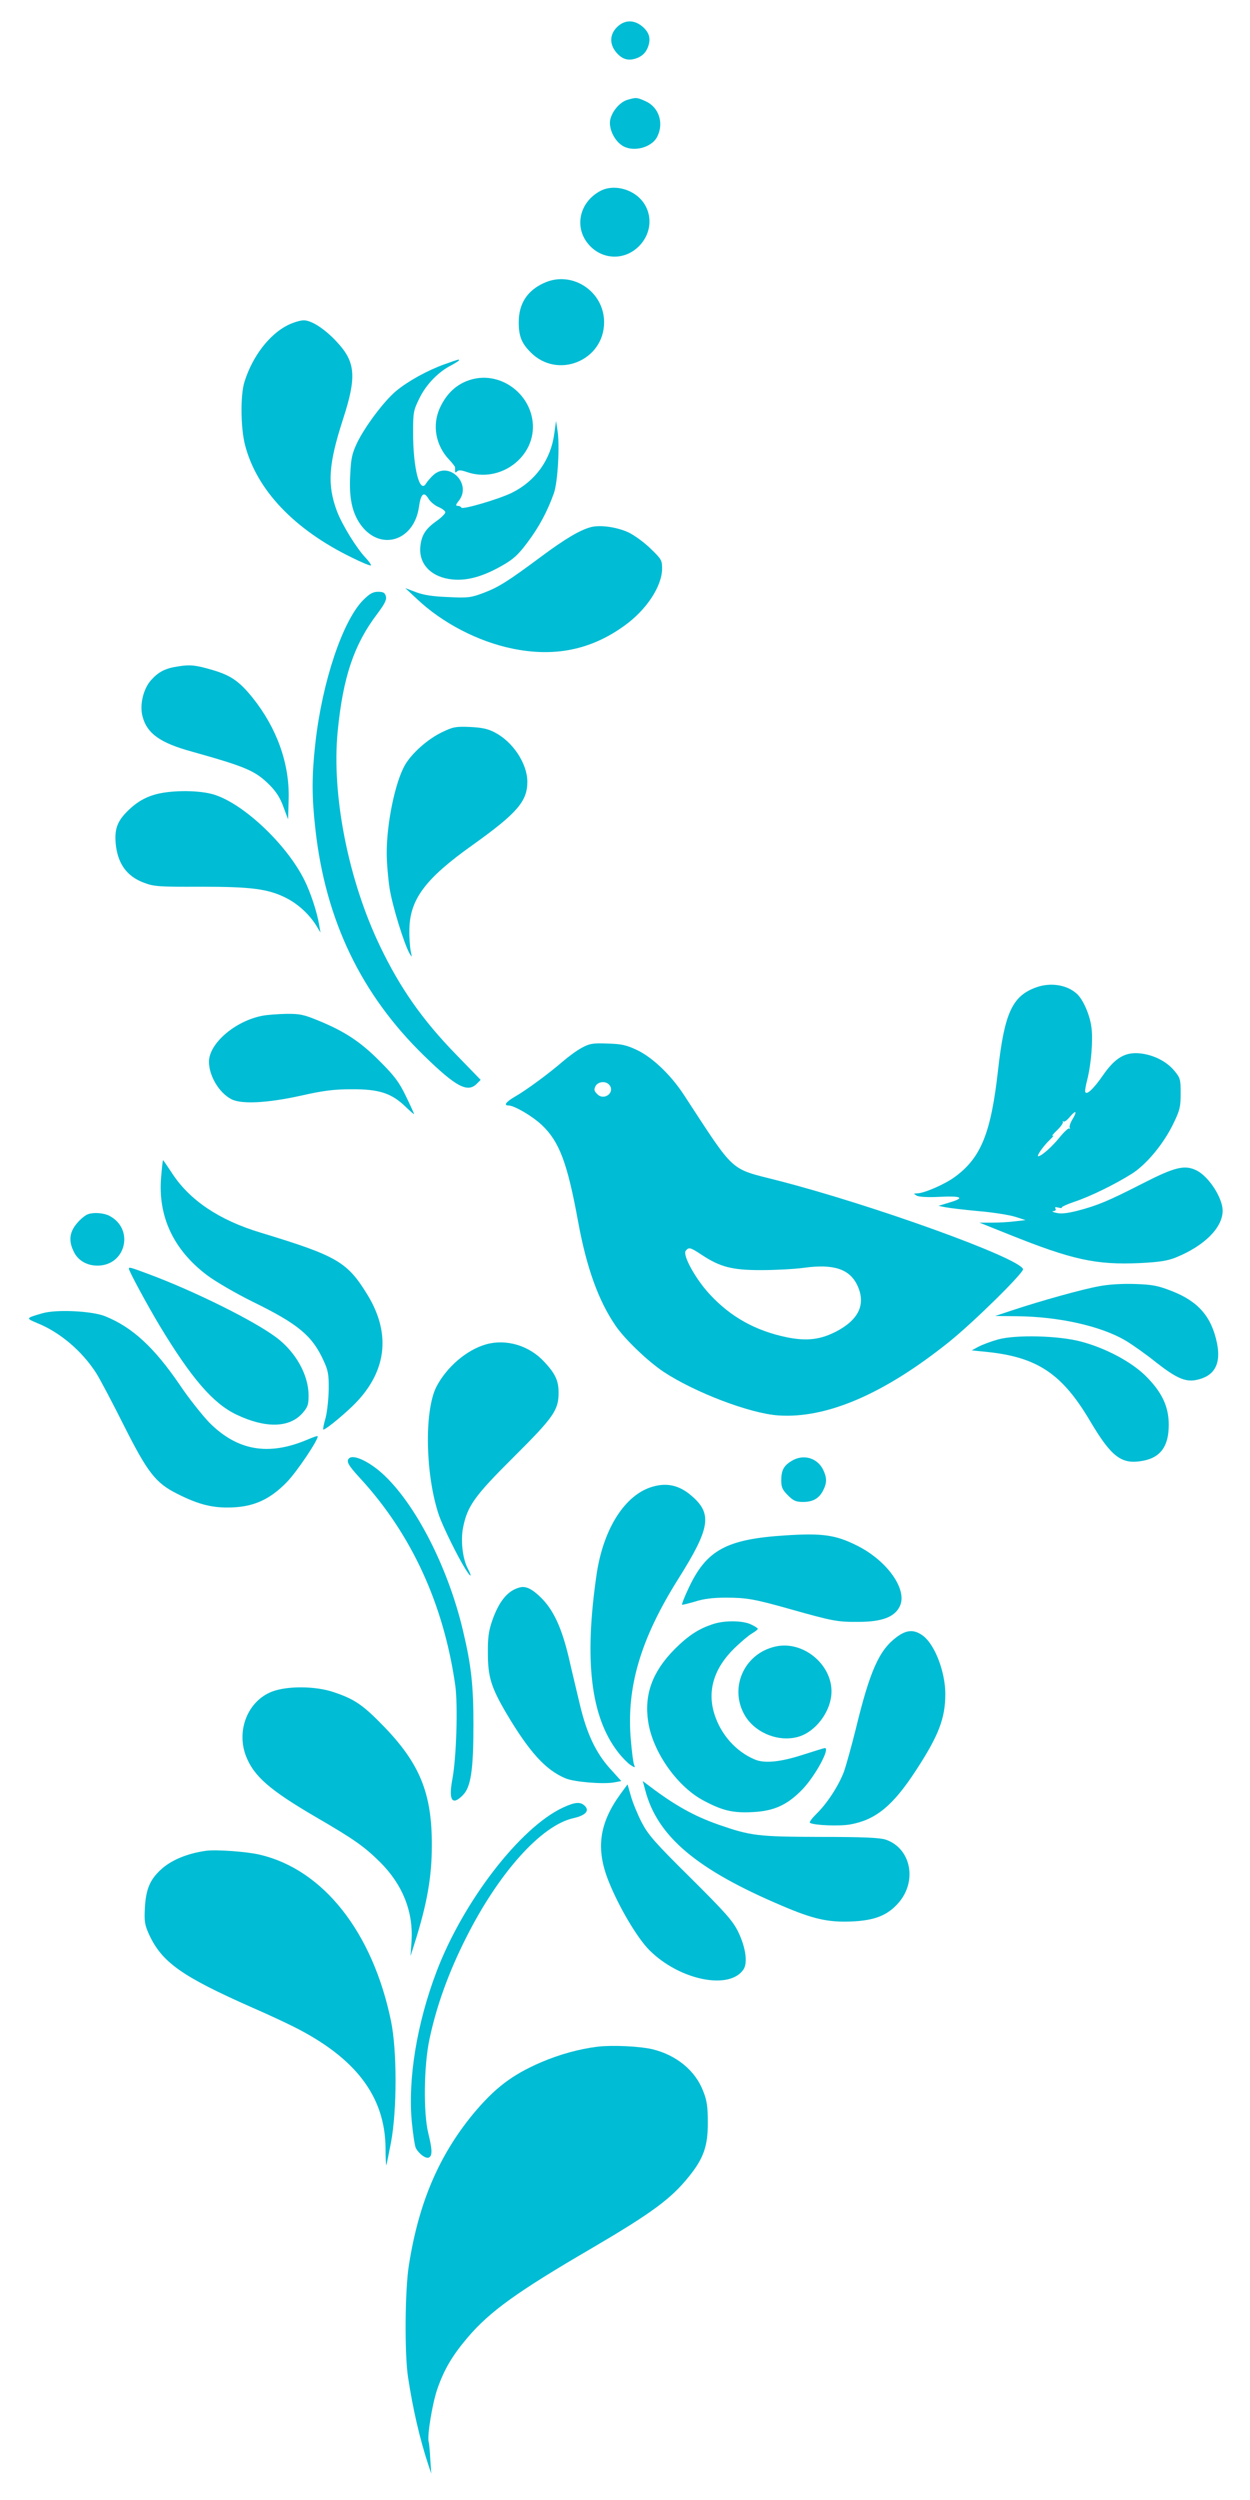 <?xml version="1.0" standalone="no"?>
<!DOCTYPE svg PUBLIC "-//W3C//DTD SVG 20010904//EN"
 "http://www.w3.org/TR/2001/REC-SVG-20010904/DTD/svg10.dtd">
<svg version="1.0" xmlns="http://www.w3.org/2000/svg"
 width="640pt" height="1280pt" viewBox="0 0 640 1280"
 preserveAspectRatio="xMidYMid meet">
<g transform="translate(0,1280) scale(0.1,-0.1)"
fill="#00bcd4" stroke="none">
<path d="M3159 12661 c-38 -38 -39 -87 -4 -129 32 -38 65 -46 110 -28 25 11
40 26 51 51 18 45 10 78 -28 110 -42 35 -91 34 -129 -4z"/>
<path d="M3213 12289 c-39 -11 -80 -59 -89 -104 -7 -41 18 -99 57 -127 53 -40
154 -17 184 42 35 69 9 150 -58 181 -47 21 -49 21 -94 8z"/>
<path d="M3075 11823 c-101 -53 -134 -170 -74 -258 65 -94 190 -106 270 -26
88 88 66 227 -44 280 -51 25 -110 26 -152 4z"/>
<path d="M2785 11351 c-86 -39 -129 -106 -129 -201 0 -71 14 -107 61 -154 138
-140 376 -42 376 154 0 159 -165 267 -308 201z"/>
<path d="M1473 11135 c-94 -47 -180 -159 -221 -289 -22 -68 -20 -239 3 -326
60 -230 253 -432 547 -575 50 -25 94 -43 97 -40 2 3 -9 20 -26 38 -47 49 -121
169 -148 240 -50 135 -44 238 31 470 71 218 65 294 -32 397 -61 66 -129 110
-169 110 -17 0 -54 -11 -82 -25z"/>
<path d="M2276 10935 c-89 -32 -188 -87 -248 -137 -62 -52 -158 -180 -199
-264 -27 -57 -32 -81 -36 -168 -6 -113 9 -186 49 -246 98 -145 277 -95 303 84
9 67 25 82 48 44 9 -16 33 -36 52 -44 19 -8 35 -20 35 -27 0 -7 -20 -27 -44
-44 -58 -41 -78 -73 -84 -133 -8 -90 58 -157 166 -167 75 -7 154 15 251 70 60
34 84 56 131 119 59 78 103 160 136 253 20 57 31 248 18 323 l-7 47 -9 -65
c-18 -135 -97 -244 -219 -304 -69 -33 -253 -87 -257 -75 -2 5 -10 9 -19 9 -11
0 -10 6 6 26 69 87 -50 206 -131 131 -14 -13 -29 -31 -35 -40 -33 -61 -68 72
-68 258 0 105 2 114 33 177 35 71 97 135 165 169 20 11 37 22 37 24 0 6 5 8
-74 -20z"/>
<path d="M2430 10861 c-80 -17 -140 -67 -178 -150 -40 -88 -22 -192 49 -266
15 -16 28 -33 29 -37 0 -5 0 -13 0 -20 0 -8 3 -9 11 -1 7 7 21 6 47 -3 174
-62 360 80 339 258 -17 144 -158 248 -297 219z"/>
<path d="M3025 10101 c-56 -15 -132 -60 -253 -150 -171 -127 -218 -157 -297
-187 -64 -24 -79 -26 -180 -21 -79 3 -125 10 -165 25 l-55 21 60 -56 c130
-123 313 -218 489 -254 214 -44 400 -7 571 116 114 81 195 203 195 295 0 41
-4 48 -58 100 -31 31 -82 68 -112 83 -59 28 -146 41 -195 28z"/>
<path d="M1860 9728 c-105 -105 -210 -418 -245 -730 -19 -168 -19 -278 0 -445
52 -466 235 -846 557 -1159 163 -159 222 -190 269 -143 l20 20 -128 132 c-171
176 -285 339 -387 552 -163 339 -249 776 -217 1101 27 276 83 443 201 599 39
52 50 73 46 91 -5 19 -13 24 -40 24 -26 0 -43 -9 -76 -42z"/>
<path d="M912 9388 c-67 -10 -101 -28 -140 -72 -39 -45 -58 -127 -42 -185 23
-87 90 -135 255 -180 274 -77 322 -97 395 -170 34 -34 55 -67 71 -112 l24 -64
3 104 c5 180 -60 363 -185 519 -67 83 -111 114 -203 141 -88 26 -116 29 -178
19z"/>
<path d="M2263 9051 c-73 -35 -154 -107 -189 -167 -50 -86 -94 -296 -94 -451
0 -49 7 -131 15 -183 15 -92 73 -279 101 -330 14 -24 14 -24 7 10 -4 19 -8 69
-7 110 2 155 81 261 323 433 228 163 281 224 281 324 0 94 -75 206 -167 253
-36 19 -67 25 -128 28 -72 3 -86 0 -142 -27z"/>
<path d="M784 8729 c-42 -13 -78 -34 -112 -64 -68 -61 -86 -102 -80 -180 9
-105 56 -172 146 -205 50 -19 77 -21 288 -20 263 0 347 -11 440 -58 62 -32
117 -83 154 -142 l21 -35 -7 40 c-11 66 -44 166 -76 230 -94 188 -323 401
-474 440 -82 21 -224 19 -300 -6z"/>
<path d="M5306 7745 c-123 -44 -163 -131 -196 -424 -36 -322 -87 -448 -220
-546 -51 -38 -159 -85 -194 -85 -20 -1 -20 -1 -2 -12 12 -6 54 -9 112 -6 116
6 138 -4 58 -28 l-59 -18 35 -7 c19 -4 96 -13 170 -20 74 -6 159 -20 188 -29
l53 -17 -53 -6 c-29 -4 -82 -7 -118 -7 l-65 0 150 -60 c326 -131 447 -157 671
-147 101 5 143 12 185 29 147 60 239 153 239 240 -1 65 -69 171 -131 204 -62
32 -112 20 -280 -66 -178 -91 -230 -112 -332 -139 -52 -13 -84 -17 -108 -11
-19 4 -26 8 -16 9 11 1 15 6 11 13 -5 8 0 9 15 5 13 -3 20 -3 17 0 -3 3 26 17
65 30 81 27 206 88 295 144 75 48 163 154 213 259 32 66 36 84 36 152 0 70 -2
79 -31 114 -38 47 -102 81 -171 90 -79 10 -131 -19 -194 -109 -49 -71 -84
-104 -92 -89 -3 4 1 31 9 61 21 82 31 207 22 272 -8 63 -43 143 -75 171 -50
46 -134 59 -207 33z m185 -676 c-11 -18 -17 -37 -14 -43 3 -6 3 -8 -2 -4 -4 4
-27 -17 -51 -47 -40 -49 -93 -95 -108 -95 -11 0 27 54 59 84 16 15 23 25 15
21 -8 -4 1 8 20 26 19 18 34 38 32 44 -2 5 -1 7 3 3 4 -4 19 7 32 23 32 38 40
31 14 -12z"/>
<path d="M1342 7599 c-139 -27 -272 -142 -272 -235 0 -72 51 -158 113 -191 51
-28 184 -21 357 17 115 26 169 33 260 33 140 1 204 -20 275 -88 25 -24 45 -42
45 -39 0 3 -19 45 -42 92 -34 71 -59 104 -133 178 -98 99 -179 153 -316 209
-73 30 -94 35 -164 34 -44 -1 -99 -5 -123 -10z"/>
<path d="M2980 7436 c-25 -13 -70 -46 -100 -72 -72 -62 -183 -144 -242 -178
-47 -27 -61 -46 -35 -46 30 0 122 -54 171 -100 90 -85 131 -194 186 -495 43
-235 104 -405 192 -533 47 -69 165 -182 246 -236 159 -105 441 -213 587 -223
247 -17 542 110 875 377 128 103 383 355 378 372 -19 58 -773 330 -1257 454
-249 64 -213 31 -480 439 -66 101 -160 191 -240 229 -55 26 -80 31 -151 33
-74 3 -91 0 -130 -21z m140 -191 c31 -38 -27 -83 -62 -47 -16 16 -18 23 -9 41
13 24 53 28 71 6z m473 -870 c94 -62 155 -78 302 -78 72 0 171 5 222 12 153
21 235 -7 274 -93 43 -95 5 -174 -111 -234 -82 -42 -151 -49 -251 -29 -160 33
-288 104 -395 220 -72 77 -141 202 -123 223 16 20 23 18 82 -21z"/>
<path d="M825 6773 c-17 -201 63 -372 235 -502 44 -33 147 -93 234 -136 233
-114 305 -174 363 -302 23 -50 27 -70 26 -148 -1 -49 -8 -115 -16 -145 -9 -30
-14 -57 -12 -59 6 -5 84 57 148 118 175 168 203 366 80 569 -105 172 -155 201
-549 321 -213 64 -365 167 -455 307 -23 35 -43 64 -44 64 -2 0 -6 -39 -10 -87z"/>
<path d="M450 6583 c-23 -9 -60 -45 -76 -75 -19 -36 -18 -72 3 -115 21 -46 67
-73 122 -73 146 0 190 188 61 255 -29 15 -81 19 -110 8z"/>
<path d="M660 6304 c0 -12 93 -184 157 -291 163 -270 274 -399 394 -456 149
-71 271 -68 338 8 27 31 31 44 31 90 0 104 -65 222 -165 297 -113 85 -415 235
-647 322 -102 38 -108 40 -108 30z"/>
<path d="M5625 6214 c-84 -15 -295 -74 -443 -123 l-87 -29 110 -1 c218 -2 434
-51 560 -126 33 -20 103 -69 155 -111 101 -79 148 -100 202 -90 95 18 131 81
109 189 -28 136 -96 214 -232 267 -72 28 -99 33 -189 36 -66 2 -135 -2 -185
-12z"/>
<path d="M217 6076 c-86 -25 -86 -25 -27 -50 117 -47 230 -143 303 -257 19
-30 83 -151 142 -269 121 -240 162 -293 272 -348 110 -56 184 -74 281 -70 112
4 194 41 279 128 51 51 169 227 159 237 -2 2 -24 -6 -50 -17 -201 -86 -361
-58 -505 87 -36 38 -105 124 -151 193 -131 192 -243 295 -382 351 -68 27 -249
36 -321 15z"/>
<path d="M5110 5942 c-36 -10 -81 -27 -100 -37 l-35 -19 70 -7 c264 -26 392
-110 537 -356 110 -185 161 -223 271 -202 90 17 131 75 131 184 0 94 -35 168
-120 252 -74 72 -204 141 -329 174 -115 31 -335 36 -425 11z"/>
<path d="M2489 5917 c-100 -28 -203 -117 -255 -218 -63 -126 -56 -454 14 -659
21 -59 95 -210 136 -275 28 -45 35 -41 10 6 -26 51 -36 144 -23 208 22 111 59
162 259 361 204 203 230 240 230 329 0 61 -16 97 -73 158 -77 84 -195 119
-298 90z"/>
<path d="M1787 5333 c-16 -15 -3 -37 60 -105 261 -285 425 -643 484 -1057 14
-101 6 -371 -15 -481 -20 -107 -1 -137 53 -82 42 41 55 129 55 362 0 201 -11
303 -54 483 -77 326 -245 651 -413 803 -70 63 -149 99 -170 77z"/>
<path d="M4053 5320 c-40 -24 -53 -48 -53 -100 0 -34 6 -48 34 -76 28 -28 41
-34 78 -34 50 0 82 18 103 60 19 37 19 64 0 104 -30 62 -102 83 -162 46z"/>
<path d="M3341 5188 c-140 -40 -251 -213 -286 -446 -65 -443 -31 -733 110
-914 20 -26 48 -54 62 -64 25 -16 26 -16 19 2 -4 10 -11 66 -16 124 -24 270
49 518 244 828 163 259 174 332 66 424 -61 53 -125 68 -199 46z"/>
<path d="M4025 4939 c-307 -19 -409 -75 -501 -274 -20 -42 -34 -79 -32 -81 2
-2 32 6 67 16 43 14 92 20 156 20 108 0 148 -7 335 -60 213 -60 239 -65 345
-64 121 0 186 25 212 80 41 85 -65 235 -222 312 -106 53 -176 63 -360 51z"/>
<path d="M2660 4672 c-61 -16 -106 -71 -141 -173 -17 -50 -22 -86 -21 -164 0
-121 17 -175 95 -308 117 -197 200 -289 302 -332 45 -19 193 -31 249 -21 l37
7 -56 62 c-73 80 -120 179 -155 325 -15 64 -42 175 -58 246 -37 155 -79 244
-143 307 -46 45 -78 60 -109 51z"/>
<path d="M3655 4486 c-76 -24 -130 -59 -201 -130 -114 -115 -157 -233 -135
-373 24 -155 151 -335 289 -405 93 -49 146 -61 244 -56 110 5 179 36 257 117
65 68 143 211 114 211 -3 0 -55 -16 -114 -35 -115 -37 -196 -45 -246 -23 -96
41 -172 127 -205 231 -38 119 -3 235 101 337 33 32 73 66 90 76 17 10 31 21
31 24 0 4 -16 14 -35 23 -42 20 -132 21 -190 3z"/>
<path d="M4592 4419 c-91 -67 -138 -173 -211 -474 -22 -88 -49 -185 -60 -216
-28 -74 -88 -165 -141 -216 -23 -23 -38 -43 -33 -46 21 -13 153 -18 207 -8
131 24 218 96 336 277 116 178 150 266 150 391 0 112 -53 251 -113 297 -45 34
-84 33 -135 -5z"/>
<path d="M3967 4369 c-161 -38 -236 -217 -151 -356 56 -90 179 -136 279 -103
80 27 151 118 161 208 17 150 -140 287 -289 251z"/>
<path d="M1393 4139 c-123 -47 -184 -197 -134 -329 40 -104 121 -175 361 -315
191 -111 245 -149 326 -229 116 -116 171 -254 161 -406 l-5 -75 19 60 c65 204
90 343 90 507 1 267 -62 420 -250 613 -103 106 -147 136 -252 171 -93 32 -238
33 -316 3z"/>
<path d="M3304 3633 c62 -236 264 -406 701 -591 159 -68 235 -85 355 -80 118
5 184 31 240 95 98 112 64 280 -65 324 -30 10 -114 14 -335 14 -320 1 -355 5
-522 63 -125 44 -223 99 -350 195 l-37 28 13 -48z"/>
<path d="M3177 3615 c-109 -150 -127 -280 -62 -444 51 -130 147 -293 210 -356
154 -154 411 -206 482 -98 22 34 11 113 -28 193 -27 55 -64 97 -243 275 -184
182 -217 220 -251 285 -21 41 -46 102 -55 135 l-17 59 -36 -49z"/>
<path d="M2882 3545 c-219 -102 -511 -481 -647 -840 -101 -266 -148 -553 -126
-774 6 -61 15 -119 20 -129 16 -30 50 -55 66 -49 19 8 19 39 -2 124 -26 105
-23 348 6 483 36 170 98 342 188 520 167 332 385 575 549 611 62 14 84 38 58
63 -22 22 -50 20 -112 -9z"/>
<path d="M1055 3324 c-99 -14 -181 -49 -233 -98 -54 -50 -75 -100 -80 -192 -4
-72 -1 -89 21 -138 66 -143 167 -215 529 -375 76 -33 170 -77 210 -97 319
-160 469 -357 472 -621 0 -50 2 -90 4 -89 1 2 12 55 24 117 31 167 31 470 0
621 -94 456 -347 776 -672 852 -68 16 -223 27 -275 20z"/>
<path d="M3060 2321 c-95 -12 -194 -39 -290 -80 -150 -65 -237 -132 -348 -265
-175 -213 -278 -454 -328 -771 -21 -127 -23 -456 -5 -575 25 -165 60 -316 104
-450 l15 -45 -5 75 c-2 41 -6 81 -8 87 -9 29 18 195 44 271 35 101 77 172 157
266 112 131 251 232 632 454 310 182 408 254 500 369 75 93 97 157 96 278 0
80 -5 112 -24 159 -40 105 -137 184 -260 214 -64 15 -203 22 -280 13z"/>
</g>
</svg>
